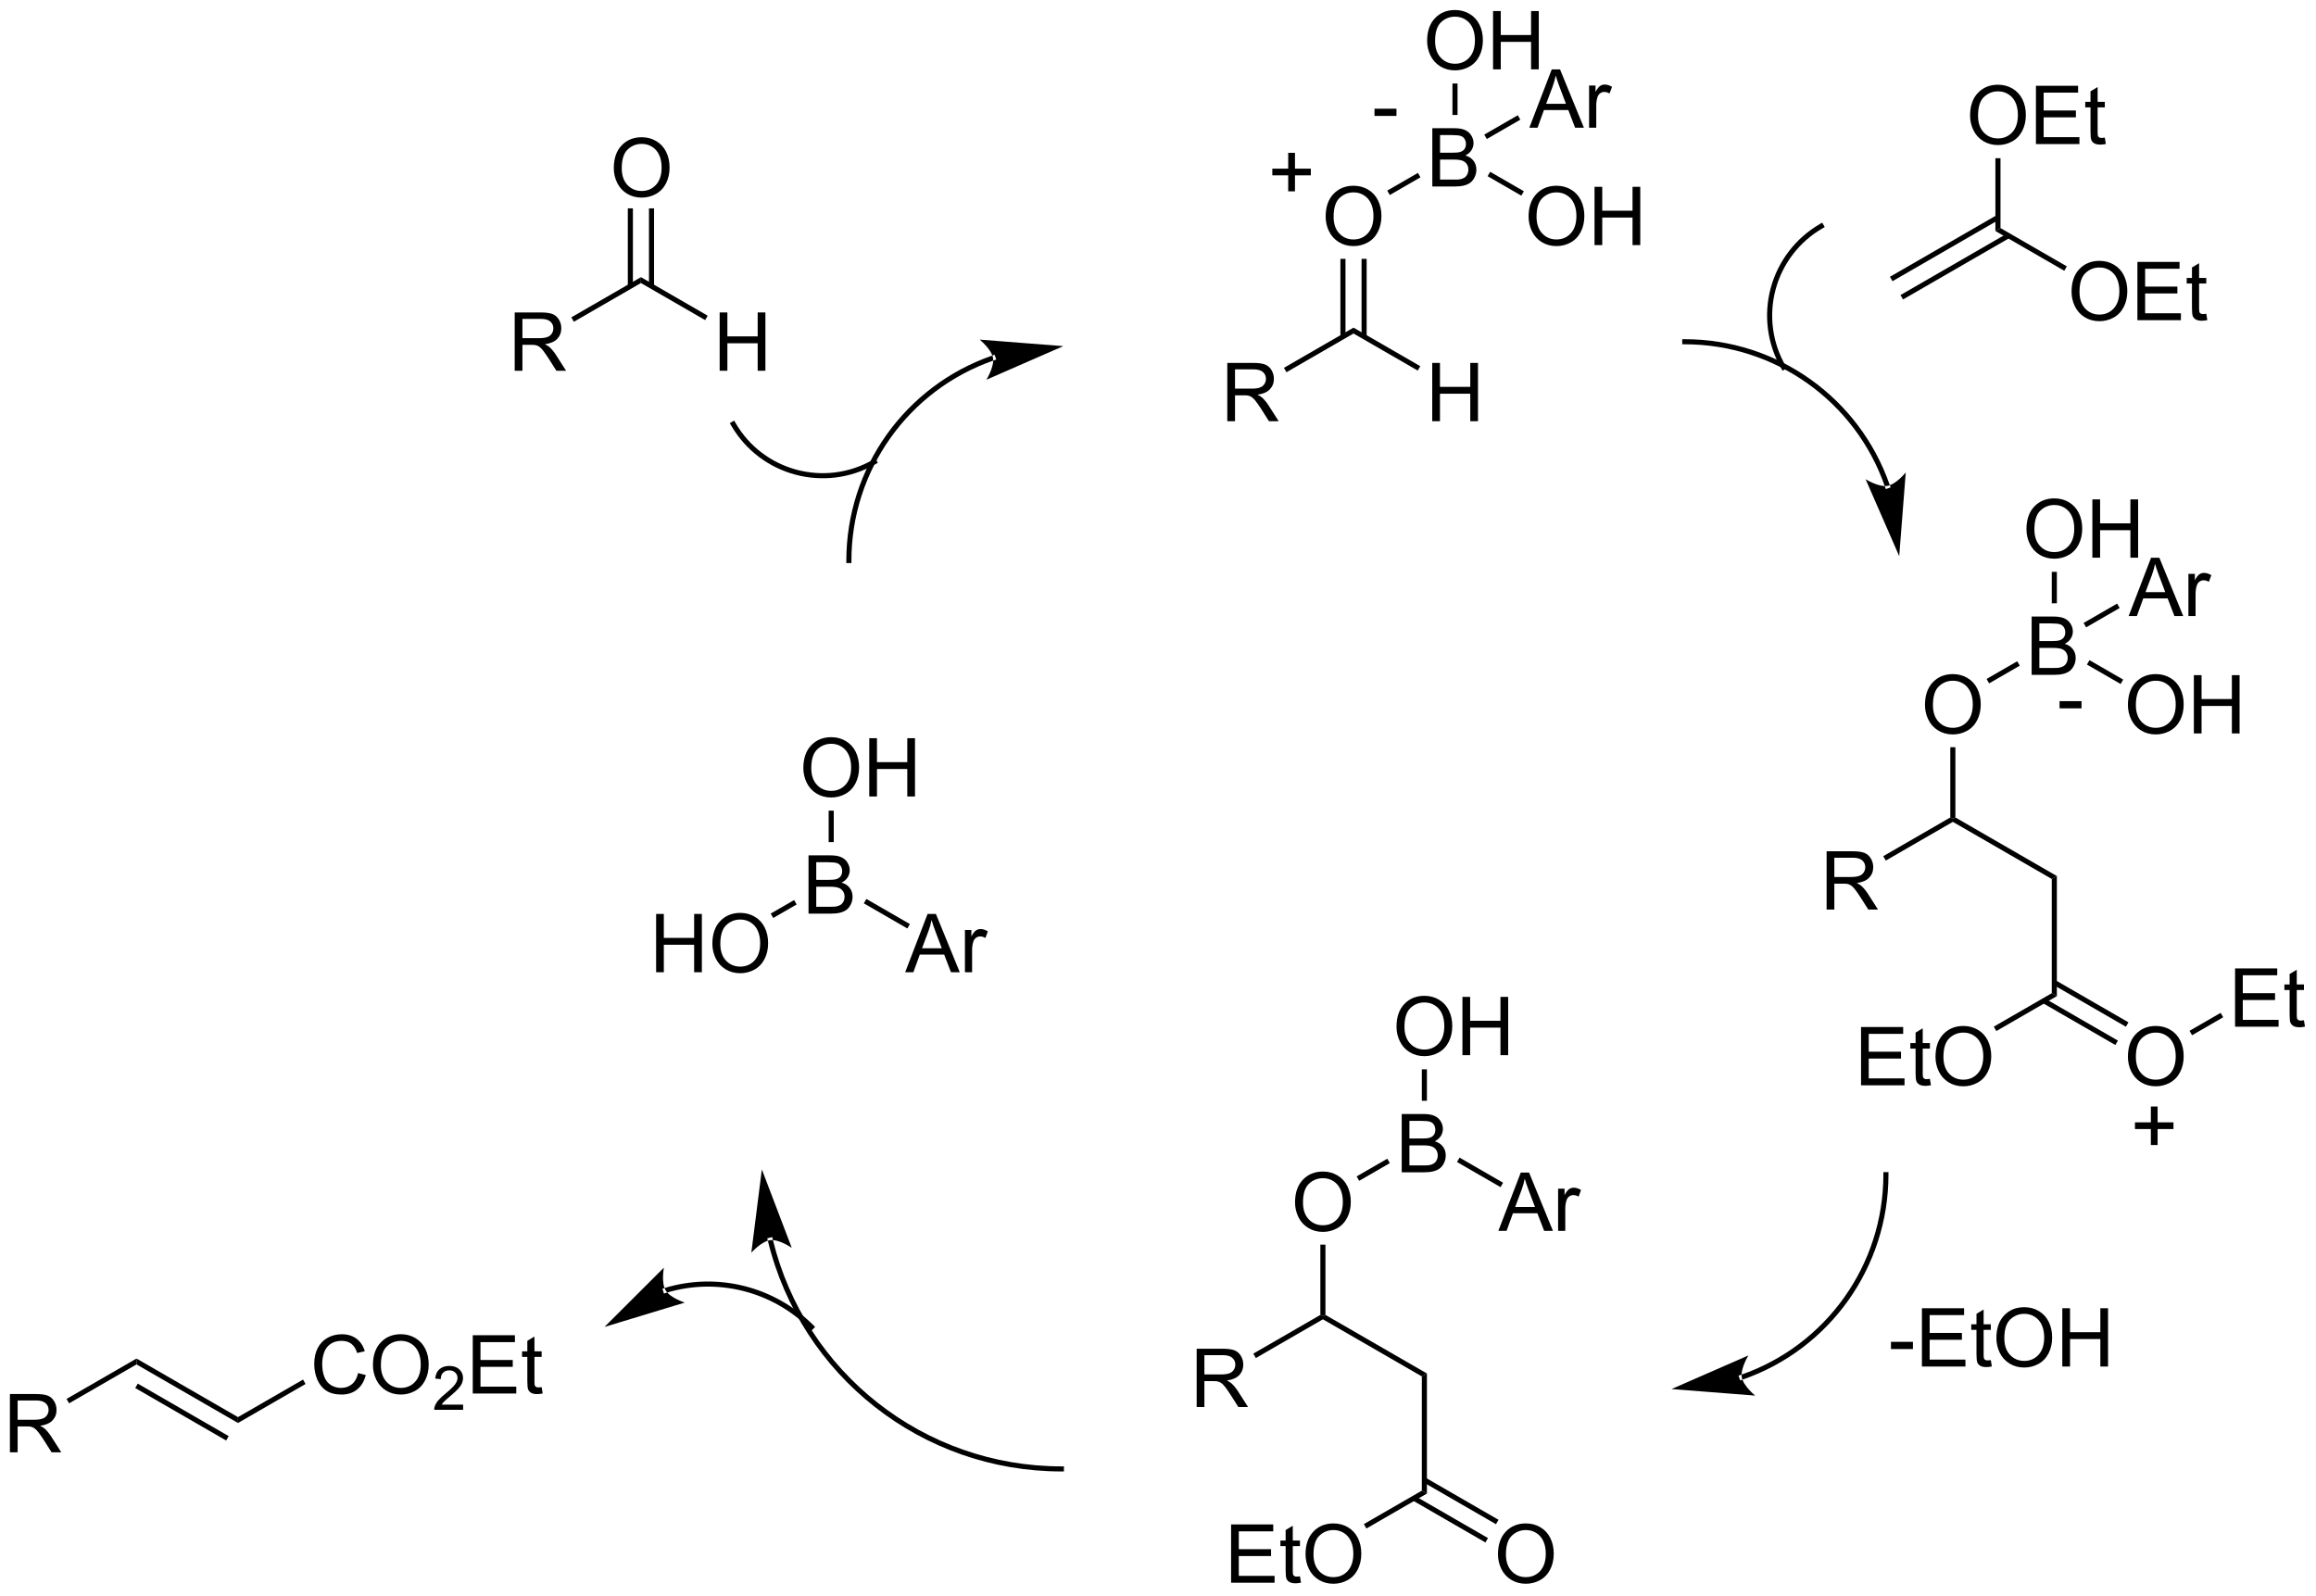 <?xml version="1.0" encoding="UTF-8"?>
<!DOCTYPE svg PUBLIC '-//W3C//DTD SVG 1.0//EN'
          'http://www.w3.org/TR/2001/REC-SVG-20010904/DTD/svg10.dtd'>
<svg stroke-dasharray="none" shape-rendering="auto" xmlns="http://www.w3.org/2000/svg" font-family="'Dialog'" text-rendering="auto" width="624" fill-opacity="1" color-interpolation="auto" color-rendering="auto" preserveAspectRatio="xMidYMid meet" font-size="12px" viewBox="0 0 624 430" fill="black" xmlns:xlink="http://www.w3.org/1999/xlink" stroke="black" image-rendering="auto" stroke-miterlimit="10" stroke-linecap="square" stroke-linejoin="miter" font-style="normal" stroke-width="1" height="430" stroke-dashoffset="0" font-weight="normal" stroke-opacity="1"
><!--Generated by the Batik Graphics2D SVG Generator--><defs id="genericDefs"
  /><g
  ><defs id="defs1"
    ><clipPath clipPathUnits="userSpaceOnUse" id="clipPath1"
      ><path d="M1.294 1.611 L235.172 1.611 L235.172 162.63 L1.294 162.63 L1.294 1.611 Z"
      /></clipPath
      ><clipPath clipPathUnits="userSpaceOnUse" id="clipPath2"
      ><path d="M111.025 511.209 L111.025 667.751 L338.4 667.751 L338.4 511.209 Z"
      /></clipPath
    ></defs
    ><g transform="scale(2.667,2.667) translate(-1.294,-1.611) matrix(1.029,0,0,1.029,-112.906,-524.219)"
    ><path d="M171.242 527.525 Q171.242 526.098 172.007 525.293 Q172.773 524.486 173.984 524.486 Q174.775 524.486 175.411 524.866 Q176.049 525.244 176.382 525.921 Q176.718 526.598 176.718 527.457 Q176.718 528.33 176.367 529.017 Q176.015 529.705 175.369 530.059 Q174.726 530.413 173.978 530.413 Q173.171 530.413 172.533 530.023 Q171.898 529.629 171.57 528.955 Q171.242 528.278 171.242 527.525 ZM172.023 527.536 Q172.023 528.572 172.577 529.168 Q173.135 529.762 173.976 529.762 Q174.83 529.762 175.382 529.161 Q175.937 528.559 175.937 527.455 Q175.937 526.754 175.7 526.234 Q175.463 525.713 175.007 525.426 Q174.554 525.137 173.986 525.137 Q173.182 525.137 172.601 525.692 Q172.023 526.244 172.023 527.536 Z" stroke="none" clip-path="url(#clipPath2)"
    /></g
    ><g transform="matrix(2.743,0,0,2.743,-304.534,-1402.214)"
    ><path d="M172.689 531.666 L172.689 539.313 L173.189 539.313 L173.189 531.666 ZM174.768 531.666 L174.768 539.313 L175.268 539.313 L175.268 531.666 Z" stroke="none" clip-path="url(#clipPath2)"
    /></g
    ><g transform="matrix(2.743,0,0,2.743,-304.534,-1402.214)"
    ><path d="M181.711 547.617 L181.711 541.891 L182.469 541.891 L182.469 544.242 L185.445 544.242 L185.445 541.891 L186.203 541.891 L186.203 547.617 L185.445 547.617 L185.445 544.917 L182.469 544.917 L182.469 547.617 L181.711 547.617 Z" stroke="none" clip-path="url(#clipPath2)"
    /></g
    ><g transform="matrix(2.743,0,0,2.743,-304.534,-1402.214)"
    ><path d="M173.978 539.002 L173.978 538.424 L180.536 542.21 L180.286 542.643 Z" stroke="none" clip-path="url(#clipPath2)"
    /></g
    ><g transform="matrix(2.743,0,0,2.743,-304.534,-1402.214)"
    ><path d="M161.579 547.617 L161.579 541.891 L164.118 541.891 Q164.884 541.891 165.282 542.044 Q165.681 542.198 165.918 542.589 Q166.157 542.979 166.157 543.453 Q166.157 544.063 165.762 544.482 Q165.368 544.899 164.543 545.011 Q164.845 545.156 165.001 545.297 Q165.332 545.602 165.629 546.058 L166.626 547.617 L165.673 547.617 L164.915 546.425 Q164.582 545.909 164.366 545.636 Q164.152 545.362 163.983 545.253 Q163.814 545.143 163.637 545.102 Q163.509 545.073 163.215 545.073 L162.337 545.073 L162.337 547.617 L161.579 547.617 ZM162.337 544.417 L163.965 544.417 Q164.486 544.417 164.777 544.31 Q165.071 544.203 165.222 543.966 Q165.376 543.729 165.376 543.453 Q165.376 543.047 165.079 542.787 Q164.785 542.524 164.15 542.524 L162.337 542.524 L162.337 544.417 Z" stroke="none" clip-path="url(#clipPath2)"
    /></g
    ><g transform="matrix(2.743,0,0,2.743,-304.534,-1402.214)"
    ><path d="M173.978 538.424 L173.978 539.002 L167.391 542.805 L167.141 542.372 Z" stroke="none" clip-path="url(#clipPath2)"
    /></g
    ><g transform="matrix(2.743,0,0,2.743,-304.534,-1402.214)"
    ><path d="M241.235 532.484 Q241.235 531.057 242 530.252 Q242.766 529.445 243.977 529.445 Q244.769 529.445 245.404 529.825 Q246.042 530.202 246.375 530.88 Q246.712 531.557 246.712 532.416 Q246.712 533.288 246.36 533.976 Q246.008 534.663 245.363 535.018 Q244.719 535.372 243.972 535.372 Q243.165 535.372 242.527 534.981 Q241.891 534.588 241.563 533.913 Q241.235 533.236 241.235 532.484 ZM242.016 532.494 Q242.016 533.531 242.571 534.127 Q243.128 534.721 243.969 534.721 Q244.823 534.721 245.375 534.119 Q245.93 533.518 245.93 532.413 Q245.93 531.713 245.693 531.192 Q245.456 530.671 245 530.385 Q244.547 530.096 243.98 530.096 Q243.175 530.096 242.594 530.65 Q242.016 531.202 242.016 532.494 Z" stroke="none" clip-path="url(#clipPath2)"
    /></g
    ><g transform="matrix(2.743,0,0,2.743,-304.534,-1402.214)"
    ><path d="M242.683 536.625 L242.683 544.272 L243.183 544.272 L243.183 536.625 ZM244.761 536.625 L244.761 544.272 L245.261 544.272 L245.261 536.625 Z" stroke="none" clip-path="url(#clipPath2)"
    /></g
    ><g transform="matrix(2.743,0,0,2.743,-304.534,-1402.214)"
    ><path d="M251.704 552.576 L251.704 546.849 L252.462 546.849 L252.462 549.201 L255.439 549.201 L255.439 546.849 L256.197 546.849 L256.197 552.576 L255.439 552.576 L255.439 549.875 L252.462 549.875 L252.462 552.576 L251.704 552.576 Z" stroke="none" clip-path="url(#clipPath2)"
    /></g
    ><g transform="matrix(2.743,0,0,2.743,-304.534,-1402.214)"
    ><path d="M243.972 543.96 L243.972 543.383 L250.529 547.169 L250.279 547.602 Z" stroke="none" clip-path="url(#clipPath2)"
    /></g
    ><g transform="matrix(2.743,0,0,2.743,-304.534,-1402.214)"
    ><path d="M231.573 552.576 L231.573 546.849 L234.112 546.849 Q234.877 546.849 235.276 547.003 Q235.674 547.157 235.911 547.547 Q236.151 547.938 236.151 548.412 Q236.151 549.021 235.755 549.441 Q235.362 549.857 234.536 549.969 Q234.838 550.115 234.995 550.256 Q235.325 550.56 235.622 551.016 L236.62 552.576 L235.667 552.576 L234.909 551.383 Q234.575 550.868 234.359 550.594 Q234.146 550.321 233.976 550.211 Q233.807 550.102 233.63 550.06 Q233.502 550.032 233.208 550.032 L232.331 550.032 L232.331 552.576 L231.573 552.576 ZM232.331 549.375 L233.958 549.375 Q234.479 549.375 234.771 549.269 Q235.065 549.162 235.216 548.925 Q235.37 548.688 235.37 548.412 Q235.37 548.006 235.073 547.745 Q234.779 547.482 234.143 547.482 L232.331 547.482 L232.331 549.375 Z" stroke="none" clip-path="url(#clipPath2)"
    /></g
    ><g transform="matrix(2.743,0,0,2.743,-304.534,-1402.214)"
    ><path d="M243.972 543.383 L243.972 543.96 L237.385 547.764 L237.135 547.331 Z" stroke="none" clip-path="url(#clipPath2)"
    /></g
    ><g transform="matrix(2.743,0,0,2.743,-304.534,-1402.214)"
    ><path d="M251.712 529.518 L251.712 523.792 L253.861 523.792 Q254.517 523.792 254.913 523.966 Q255.311 524.138 255.535 524.5 Q255.759 524.862 255.759 525.255 Q255.759 525.623 255.559 525.948 Q255.361 526.271 254.959 526.471 Q255.478 526.623 255.756 526.99 Q256.038 527.357 256.038 527.857 Q256.038 528.261 255.866 528.607 Q255.696 528.951 255.446 529.138 Q255.196 529.326 254.819 529.422 Q254.444 529.518 253.897 529.518 L251.712 529.518 ZM252.47 526.198 L253.709 526.198 Q254.212 526.198 254.431 526.13 Q254.72 526.044 254.866 525.846 Q255.014 525.646 255.014 525.346 Q255.014 525.06 254.876 524.844 Q254.741 524.628 254.486 524.547 Q254.233 524.466 253.616 524.466 L252.47 524.466 L252.47 526.198 ZM252.47 528.841 L253.897 528.841 Q254.264 528.841 254.413 528.815 Q254.673 528.768 254.848 528.659 Q255.025 528.55 255.137 528.341 Q255.251 528.13 255.251 527.857 Q255.251 527.537 255.087 527.302 Q254.923 527.065 254.631 526.969 Q254.342 526.873 253.796 526.873 L252.47 526.873 L252.47 528.841 Z" stroke="none" clip-path="url(#clipPath2)"
    /></g
    ><g transform="matrix(2.743,0,0,2.743,-304.534,-1402.214)"
    ><path d="M247.535 530.355 L247.285 529.922 L250.295 528.183 L250.545 528.616 Z" stroke="none" clip-path="url(#clipPath2)"
    /></g
    ><g transform="matrix(2.743,0,0,2.743,-304.534,-1402.214)"
    ><path d="M251.202 515.221 Q251.202 513.794 251.967 512.989 Q252.733 512.182 253.944 512.182 Q254.736 512.182 255.371 512.562 Q256.009 512.939 256.342 513.617 Q256.678 514.294 256.678 515.153 Q256.678 516.025 256.327 516.713 Q255.975 517.4 255.329 517.755 Q254.686 518.109 253.939 518.109 Q253.131 518.109 252.493 517.718 Q251.858 517.325 251.53 516.65 Q251.202 515.973 251.202 515.221 ZM251.983 515.231 Q251.983 516.268 252.538 516.864 Q253.095 517.458 253.936 517.458 Q254.79 517.458 255.342 516.856 Q255.897 516.255 255.897 515.15 Q255.897 514.45 255.66 513.929 Q255.423 513.408 254.967 513.122 Q254.514 512.833 253.946 512.833 Q253.142 512.833 252.561 513.388 Q251.983 513.939 251.983 515.231 ZM257.677 518.01 L257.677 512.283 L258.435 512.283 L258.435 514.635 L261.411 514.635 L261.411 512.283 L262.169 512.283 L262.169 518.01 L261.411 518.01 L261.411 515.309 L258.435 515.309 L258.435 518.01 L257.677 518.01 Z" stroke="none" clip-path="url(#clipPath2)"
    /></g
    ><g transform="matrix(2.743,0,0,2.743,-304.534,-1402.214)"
    ><path d="M254.189 522.491 L253.689 522.491 L253.689 519.401 L254.189 519.401 Z" stroke="none" clip-path="url(#clipPath2)"
    /></g
    ><g transform="matrix(2.743,0,0,2.743,-304.534,-1402.214)"
    ><path d="M261.168 532.484 Q261.168 531.057 261.934 530.252 Q262.7 529.445 263.911 529.445 Q264.702 529.445 265.338 529.825 Q265.976 530.202 266.309 530.88 Q266.645 531.557 266.645 532.416 Q266.645 533.288 266.293 533.976 Q265.942 534.663 265.296 535.018 Q264.653 535.372 263.906 535.372 Q263.098 535.372 262.46 534.981 Q261.825 534.588 261.497 533.913 Q261.168 533.236 261.168 532.484 ZM261.95 532.494 Q261.95 533.531 262.505 534.127 Q263.062 534.721 263.903 534.721 Q264.757 534.721 265.309 534.119 Q265.864 533.518 265.864 532.413 Q265.864 531.713 265.627 531.192 Q265.39 530.671 264.934 530.385 Q264.481 530.096 263.913 530.096 Q263.109 530.096 262.528 530.65 Q261.95 531.202 261.95 532.494 ZM267.644 535.273 L267.644 529.546 L268.402 529.546 L268.402 531.898 L271.378 531.898 L271.378 529.546 L272.136 529.546 L272.136 535.273 L271.378 535.273 L271.378 532.572 L268.402 532.572 L268.402 535.273 L267.644 535.273 Z" stroke="none" clip-path="url(#clipPath2)"
    /></g
    ><g transform="matrix(2.743,0,0,2.743,-304.534,-1402.214)"
    ><path d="M257.144 528.508 L257.394 528.075 L260.703 529.985 L260.453 530.418 Z" stroke="none" clip-path="url(#clipPath2)"
    /></g
    ><g transform="matrix(2.743,0,0,2.743,-304.534,-1402.214)"
    ><path d="M261.24 523.744 L263.44 518.018 L264.258 518.018 L266.602 523.744 L265.737 523.744 L265.07 522.01 L262.675 522.01 L262.047 523.744 L261.24 523.744 ZM262.893 521.393 L264.836 521.393 L264.237 519.807 Q263.964 519.083 263.831 518.619 Q263.721 519.169 263.524 519.713 L262.893 521.393 ZM267.11 523.744 L267.11 519.596 L267.742 519.596 L267.742 520.223 Q267.985 519.783 268.188 519.643 Q268.393 519.502 268.641 519.502 Q268.995 519.502 269.362 519.729 L269.12 520.38 Q268.862 520.229 268.604 520.229 Q268.375 520.229 268.19 520.366 Q268.008 520.505 267.93 520.752 Q267.813 521.127 267.813 521.572 L267.813 523.744 L267.11 523.744 Z" stroke="none" clip-path="url(#clipPath2)"
    /></g
    ><g transform="matrix(2.743,0,0,2.743,-304.534,-1402.214)"
    ><path d="M257.064 524.853 L256.814 524.42 L260.107 522.519 L260.357 522.952 Z" stroke="none" clip-path="url(#clipPath2)"
    /></g
    ><g transform="matrix(2.743,0,0,2.743,-304.534,-1402.214)"
    ><path d="M300.103 580.457 Q300.103 579.03 300.869 578.225 Q301.635 577.418 302.845 577.418 Q303.637 577.418 304.272 577.798 Q304.911 578.176 305.244 578.853 Q305.58 579.53 305.58 580.389 Q305.58 581.262 305.228 581.949 Q304.877 582.637 304.231 582.991 Q303.588 583.345 302.84 583.345 Q302.033 583.345 301.395 582.955 Q300.76 582.561 300.431 581.887 Q300.103 581.21 300.103 580.457 ZM300.885 580.468 Q300.885 581.504 301.439 582.1 Q301.997 582.694 302.838 582.694 Q303.692 582.694 304.244 582.093 Q304.799 581.491 304.799 580.387 Q304.799 579.686 304.562 579.165 Q304.325 578.645 303.869 578.358 Q303.416 578.069 302.848 578.069 Q302.043 578.069 301.463 578.624 Q300.885 579.176 300.885 580.468 Z" stroke="none" clip-path="url(#clipPath2)"
    /></g
    ><g transform="matrix(2.743,0,0,2.743,-304.534,-1402.214)"
    ><path d="M302.59 584.598 L303.09 584.598 L303.09 591.5 L302.84 591.645 L302.59 591.5 Z" stroke="none" clip-path="url(#clipPath2)"
    /></g
    ><g transform="matrix(2.743,0,0,2.743,-304.534,-1402.214)"
    ><path d="M302.84 591.933 L302.84 591.645 L303.09 591.5 L313.057 597.255 L312.557 597.544 Z" stroke="none" clip-path="url(#clipPath2)"
    /></g
    ><g transform="matrix(2.743,0,0,2.743,-304.534,-1402.214)"
    ><path d="M290.441 600.549 L290.441 594.823 L292.98 594.823 Q293.746 594.823 294.144 594.976 Q294.543 595.13 294.78 595.521 Q295.019 595.911 295.019 596.385 Q295.019 596.995 294.623 597.414 Q294.23 597.831 293.405 597.943 Q293.707 598.088 293.863 598.229 Q294.194 598.534 294.491 598.989 L295.488 600.549 L294.535 600.549 L293.777 599.357 Q293.444 598.841 293.228 598.568 Q293.014 598.294 292.845 598.185 Q292.675 598.075 292.498 598.034 Q292.371 598.005 292.077 598.005 L291.199 598.005 L291.199 600.549 L290.441 600.549 ZM291.199 597.349 L292.827 597.349 Q293.347 597.349 293.639 597.242 Q293.933 597.135 294.084 596.898 Q294.238 596.661 294.238 596.385 Q294.238 595.979 293.941 595.719 Q293.647 595.456 293.011 595.456 L291.199 595.456 L291.199 597.349 Z" stroke="none" clip-path="url(#clipPath2)"
    /></g
    ><g transform="matrix(2.743,0,0,2.743,-304.534,-1402.214)"
    ><path d="M302.59 591.5 L302.84 591.645 L302.84 591.933 L296.253 595.737 L296.003 595.304 Z" stroke="none" clip-path="url(#clipPath2)"
    /></g
    ><g transform="matrix(2.743,0,0,2.743,-304.534,-1402.214)"
    ><path d="M310.58 577.492 L310.58 571.765 L312.729 571.765 Q313.385 571.765 313.781 571.94 Q314.179 572.112 314.403 572.474 Q314.627 572.836 314.627 573.229 Q314.627 573.596 314.427 573.922 Q314.229 574.244 313.828 574.445 Q314.346 574.596 314.625 574.963 Q314.906 575.33 314.906 575.83 Q314.906 576.234 314.734 576.58 Q314.565 576.924 314.315 577.112 Q314.065 577.299 313.687 577.395 Q313.312 577.492 312.765 577.492 L310.58 577.492 ZM311.338 574.172 L312.578 574.172 Q313.08 574.172 313.299 574.104 Q313.588 574.018 313.734 573.82 Q313.882 573.619 313.882 573.32 Q313.882 573.034 313.745 572.817 Q313.609 572.601 313.354 572.52 Q313.101 572.44 312.484 572.44 L311.338 572.44 L311.338 574.172 ZM311.338 576.815 L312.765 576.815 Q313.132 576.815 313.281 576.789 Q313.541 576.742 313.716 576.632 Q313.893 576.523 314.005 576.315 Q314.12 576.104 314.12 575.83 Q314.12 575.51 313.955 575.276 Q313.791 575.039 313.5 574.942 Q313.211 574.846 312.664 574.846 L311.338 574.846 L311.338 576.815 Z" stroke="none" clip-path="url(#clipPath2)"
    /></g
    ><g transform="matrix(2.743,0,0,2.743,-304.534,-1402.214)"
    ><path d="M306.403 578.328 L306.153 577.895 L309.163 576.157 L309.413 576.59 Z" stroke="none" clip-path="url(#clipPath2)"
    /></g
    ><g transform="matrix(2.743,0,0,2.743,-304.534,-1402.214)"
    ><path d="M310.07 563.194 Q310.07 561.767 310.836 560.962 Q311.601 560.155 312.812 560.155 Q313.604 560.155 314.239 560.535 Q314.877 560.913 315.211 561.59 Q315.547 562.267 315.547 563.126 Q315.547 563.999 315.195 564.686 Q314.844 565.374 314.198 565.728 Q313.554 566.082 312.807 566.082 Q312 566.082 311.362 565.692 Q310.726 565.298 310.398 564.624 Q310.07 563.947 310.07 563.194 ZM310.851 563.205 Q310.851 564.241 311.406 564.837 Q311.963 565.431 312.804 565.431 Q313.659 565.431 314.211 564.83 Q314.765 564.228 314.765 563.124 Q314.765 562.423 314.528 561.903 Q314.291 561.382 313.836 561.095 Q313.382 560.806 312.815 560.806 Q312.01 560.806 311.429 561.361 Q310.851 561.913 310.851 563.205 ZM316.545 565.983 L316.545 560.257 L317.303 560.257 L317.303 562.608 L320.28 562.608 L320.28 560.257 L321.038 560.257 L321.038 565.983 L320.28 565.983 L320.28 563.283 L317.303 563.283 L317.303 565.983 L316.545 565.983 Z" stroke="none" clip-path="url(#clipPath2)"
    /></g
    ><g transform="matrix(2.743,0,0,2.743,-304.534,-1402.214)"
    ><path d="M313.057 570.464 L312.557 570.464 L312.557 567.375 L313.057 567.375 Z" stroke="none" clip-path="url(#clipPath2)"
    /></g
    ><g transform="matrix(2.743,0,0,2.743,-304.534,-1402.214)"
    ><path d="M320.037 580.457 Q320.037 579.03 320.803 578.225 Q321.568 577.418 322.779 577.418 Q323.571 577.418 324.206 577.798 Q324.844 578.176 325.178 578.853 Q325.513 579.53 325.513 580.389 Q325.513 581.262 325.162 581.949 Q324.81 582.637 324.164 582.991 Q323.521 583.345 322.774 583.345 Q321.966 583.345 321.329 582.955 Q320.693 582.561 320.365 581.887 Q320.037 581.21 320.037 580.457 ZM320.818 580.468 Q320.818 581.504 321.373 582.1 Q321.93 582.694 322.771 582.694 Q323.625 582.694 324.178 582.093 Q324.732 581.491 324.732 580.387 Q324.732 579.686 324.495 579.165 Q324.258 578.645 323.803 578.358 Q323.349 578.069 322.782 578.069 Q321.977 578.069 321.396 578.624 Q320.818 579.176 320.818 580.468 ZM326.512 583.246 L326.512 577.52 L327.27 577.52 L327.27 579.871 L330.247 579.871 L330.247 577.52 L331.004 577.52 L331.004 583.246 L330.247 583.246 L330.247 580.546 L327.27 580.546 L327.27 583.246 L326.512 583.246 Z" stroke="none" clip-path="url(#clipPath2)"
    /></g
    ><g transform="matrix(2.743,0,0,2.743,-304.534,-1402.214)"
    ><path d="M316.012 576.481 L316.262 576.048 L319.572 577.959 L319.322 578.392 Z" stroke="none" clip-path="url(#clipPath2)"
    /></g
    ><g transform="matrix(2.743,0,0,2.743,-304.534,-1402.214)"
    ><path d="M320.108 571.717 L322.308 565.991 L323.126 565.991 L325.47 571.717 L324.605 571.717 L323.939 569.983 L321.543 569.983 L320.915 571.717 L320.108 571.717 ZM321.762 569.366 L323.704 569.366 L323.105 567.78 Q322.832 567.056 322.699 566.592 Q322.59 567.142 322.392 567.686 L321.762 569.366 ZM325.978 571.717 L325.978 567.569 L326.611 567.569 L326.611 568.197 Q326.853 567.757 327.056 567.616 Q327.262 567.475 327.509 567.475 Q327.863 567.475 328.23 567.702 L327.988 568.353 Q327.73 568.202 327.473 568.202 Q327.243 568.202 327.058 568.34 Q326.876 568.478 326.798 568.725 Q326.681 569.1 326.681 569.546 L326.681 571.717 L325.978 571.717 Z" stroke="none" clip-path="url(#clipPath2)"
    /></g
    ><g transform="matrix(2.743,0,0,2.743,-304.534,-1402.214)"
    ><path d="M315.932 572.826 L315.682 572.393 L318.976 570.492 L319.226 570.925 Z" stroke="none" clip-path="url(#clipPath2)"
    /></g
    ><g transform="matrix(2.743,0,0,2.743,-304.534,-1402.214)"
    ><path d="M312.557 597.544 L313.057 597.255 L313.057 609.052 L312.557 608.764 Z" stroke="none" clip-path="url(#clipPath2)"
    /></g
    ><g transform="matrix(2.743,0,0,2.743,-304.534,-1402.214)"
    ><path d="M293.821 617.812 L293.821 612.086 L297.961 612.086 L297.961 612.76 L294.579 612.76 L294.579 614.515 L297.748 614.515 L297.748 615.187 L294.579 615.187 L294.579 617.135 L298.094 617.135 L298.094 617.812 L293.821 617.812 ZM300.586 617.182 L300.688 617.804 Q300.391 617.867 300.157 617.867 Q299.774 617.867 299.563 617.747 Q299.352 617.625 299.266 617.427 Q299.18 617.229 299.18 616.596 L299.18 614.211 L298.664 614.211 L298.664 613.664 L299.18 613.664 L299.18 612.635 L299.881 612.213 L299.881 613.664 L300.586 613.664 L300.586 614.211 L299.881 614.211 L299.881 616.635 Q299.881 616.937 299.917 617.023 Q299.954 617.109 300.037 617.161 Q300.123 617.211 300.279 617.211 Q300.396 617.211 300.586 617.182 ZM301.135 615.023 Q301.135 613.596 301.9 612.792 Q302.666 611.984 303.877 611.984 Q304.668 611.984 305.304 612.364 Q305.942 612.742 306.275 613.419 Q306.611 614.096 306.611 614.956 Q306.611 615.828 306.26 616.515 Q305.908 617.203 305.262 617.557 Q304.619 617.911 303.872 617.911 Q303.064 617.911 302.426 617.521 Q301.791 617.127 301.463 616.453 Q301.135 615.776 301.135 615.023 ZM301.916 615.034 Q301.916 616.07 302.471 616.667 Q303.028 617.26 303.869 617.26 Q304.723 617.26 305.275 616.659 Q305.83 616.057 305.83 614.953 Q305.83 614.252 305.593 613.732 Q305.356 613.211 304.9 612.924 Q304.447 612.635 303.879 612.635 Q303.075 612.635 302.494 613.19 Q301.916 613.742 301.916 615.034 Z" stroke="none" clip-path="url(#clipPath2)"
    /></g
    ><g transform="matrix(2.743,0,0,2.743,-304.534,-1402.214)"
    ><path d="M312.557 608.764 L313.057 609.052 L307.114 612.483 L306.864 612.05 Z" stroke="none" clip-path="url(#clipPath2)"
    /></g
    ><g transform="matrix(2.743,0,0,2.743,-304.534,-1402.214)"
    ><path d="M320.037 615.023 Q320.037 613.596 320.803 612.792 Q321.568 611.984 322.779 611.984 Q323.571 611.984 324.206 612.364 Q324.844 612.742 325.178 613.419 Q325.513 614.096 325.513 614.956 Q325.513 615.828 325.162 616.515 Q324.81 617.203 324.164 617.557 Q323.521 617.911 322.774 617.911 Q321.966 617.911 321.329 617.521 Q320.693 617.127 320.365 616.453 Q320.037 615.776 320.037 615.023 ZM320.818 615.034 Q320.818 616.07 321.373 616.667 Q321.93 617.26 322.771 617.26 Q323.625 617.26 324.178 616.659 Q324.732 616.057 324.732 614.953 Q324.732 614.252 324.495 613.732 Q324.258 613.211 323.803 612.924 Q323.349 612.635 322.782 612.635 Q321.977 612.635 321.396 613.19 Q320.818 613.742 320.818 615.034 Z" stroke="none" clip-path="url(#clipPath2)"
    /></g
    ><g transform="matrix(2.743,0,0,2.743,-304.534,-1402.214)"
    ><path d="M311.646 609.722 L318.804 613.855 L319.054 613.422 L311.896 609.289 ZM312.682 607.928 L319.84 612.061 L320.09 611.628 L312.932 607.495 Z" stroke="none" clip-path="url(#clipPath2)"
    /></g
    ><g transform="matrix(2.743,0,0,2.743,-304.534,-1402.214)"
    ><path d="M330.561 612.058 L330.561 606.331 L334.702 606.331 L334.702 607.006 L331.319 607.006 L331.319 608.761 L334.488 608.761 L334.488 609.433 L331.319 609.433 L331.319 611.381 L334.834 611.381 L334.834 612.058 L330.561 612.058 ZM337.327 611.428 L337.428 612.05 Q337.131 612.113 336.897 612.113 Q336.514 612.113 336.303 611.993 Q336.092 611.87 336.006 611.673 Q335.92 611.475 335.92 610.842 L335.92 608.456 L335.405 608.456 L335.405 607.909 L335.92 607.909 L335.92 606.881 L336.621 606.459 L336.621 607.909 L337.327 607.909 L337.327 608.456 L336.621 608.456 L336.621 610.881 Q336.621 611.183 336.657 611.269 Q336.694 611.355 336.777 611.407 Q336.863 611.456 337.019 611.456 Q337.136 611.456 337.327 611.428 Z" stroke="none" clip-path="url(#clipPath2)"
    /></g
    ><g transform="matrix(2.743,0,0,2.743,-304.534,-1402.214)"
    ><path d="M326.337 612.894 L326.087 612.461 L329.144 610.696 L329.394 611.129 Z" stroke="none" clip-path="url(#clipPath2)"
    /></g
    ><g transform="matrix(2.743,0,0,2.743,-304.534,-1402.214)"
    ><path d="M237.556 529.993 L237.556 528.422 L235.996 528.422 L235.996 527.766 L237.556 527.766 L237.556 526.209 L238.22 526.209 L238.22 527.766 L239.778 527.766 L239.778 528.422 L238.22 528.422 L238.22 529.993 L237.556 529.993 Z" stroke="none" clip-path="url(#clipPath2)"
    /></g
    ><g transform="matrix(2.743,0,0,2.743,-304.534,-1402.214)"
    ><path d="M246.032 522.585 L246.032 521.876 L248.19 521.876 L248.19 522.585 L246.032 522.585 Z" stroke="none" clip-path="url(#clipPath2)"
    /></g
    ><g transform="matrix(2.743,0,0,2.743,-304.534,-1402.214)"
    ><path d="M322.289 623.68 L322.289 622.11 L320.729 622.11 L320.729 621.453 L322.289 621.453 L322.289 619.896 L322.953 619.896 L322.953 621.453 L324.51 621.453 L324.51 622.11 L322.953 622.11 L322.953 623.68 L322.289 623.68 Z" stroke="none" clip-path="url(#clipPath2)"
    /></g
    ><g transform="matrix(2.743,0,0,2.743,-304.534,-1402.214)"
    ><path d="M313.321 580.783 L313.321 580.075 L315.48 580.075 L315.48 580.783 L313.321 580.783 Z" stroke="none" clip-path="url(#clipPath2)"
    /></g
    ><g transform="matrix(2.743,0,0,2.743,-304.534,-1402.214)"
    ><path d="M238.227 629.325 Q238.227 627.898 238.993 627.093 Q239.759 626.286 240.97 626.286 Q241.761 626.286 242.397 626.666 Q243.035 627.044 243.368 627.721 Q243.704 628.398 243.704 629.257 Q243.704 630.13 243.352 630.817 Q243.001 631.505 242.355 631.859 Q241.712 632.213 240.964 632.213 Q240.157 632.213 239.519 631.822 Q238.884 631.429 238.555 630.755 Q238.227 630.078 238.227 629.325 ZM239.009 629.335 Q239.009 630.372 239.563 630.968 Q240.121 631.562 240.962 631.562 Q241.816 631.562 242.368 630.96 Q242.923 630.359 242.923 629.255 Q242.923 628.554 242.686 628.033 Q242.449 627.513 241.993 627.226 Q241.54 626.937 240.972 626.937 Q240.167 626.937 239.587 627.492 Q239.009 628.044 239.009 629.335 Z" stroke="none" clip-path="url(#clipPath2)"
    /></g
    ><g transform="matrix(2.743,0,0,2.743,-304.534,-1402.214)"
    ><path d="M240.714 633.466 L241.214 633.466 L241.214 640.368 L240.964 640.513 L240.714 640.368 Z" stroke="none" clip-path="url(#clipPath2)"
    /></g
    ><g transform="matrix(2.743,0,0,2.743,-304.534,-1402.214)"
    ><path d="M240.964 640.801 L240.964 640.513 L241.214 640.368 L251.181 646.123 L250.681 646.411 Z" stroke="none" clip-path="url(#clipPath2)"
    /></g
    ><g transform="matrix(2.743,0,0,2.743,-304.534,-1402.214)"
    ><path d="M228.565 649.417 L228.565 643.691 L231.104 643.691 Q231.87 643.691 232.268 643.844 Q232.667 643.998 232.904 644.389 Q233.143 644.779 233.143 645.253 Q233.143 645.862 232.748 646.282 Q232.354 646.698 231.529 646.81 Q231.831 646.956 231.987 647.097 Q232.318 647.402 232.615 647.857 L233.612 649.417 L232.659 649.417 L231.901 648.224 Q231.568 647.709 231.352 647.435 Q231.138 647.162 230.969 647.053 Q230.8 646.943 230.623 646.902 Q230.495 646.873 230.201 646.873 L229.323 646.873 L229.323 649.417 L228.565 649.417 ZM229.323 646.217 L230.951 646.217 Q231.472 646.217 231.763 646.11 Q232.058 646.003 232.208 645.766 Q232.362 645.529 232.362 645.253 Q232.362 644.847 232.065 644.586 Q231.771 644.323 231.136 644.323 L229.323 644.323 L229.323 646.217 Z" stroke="none" clip-path="url(#clipPath2)"
    /></g
    ><g transform="matrix(2.743,0,0,2.743,-304.534,-1402.214)"
    ><path d="M240.714 640.368 L240.964 640.513 L240.964 640.801 L234.377 644.605 L234.127 644.172 Z" stroke="none" clip-path="url(#clipPath2)"
    /></g
    ><g transform="matrix(2.743,0,0,2.743,-304.534,-1402.214)"
    ><path d="M248.705 626.36 L248.705 620.633 L250.853 620.633 Q251.509 620.633 251.905 620.808 Q252.304 620.979 252.528 621.341 Q252.751 621.703 252.751 622.097 Q252.751 622.464 252.551 622.789 Q252.353 623.112 251.952 623.313 Q252.47 623.464 252.749 623.831 Q253.03 624.198 253.03 624.698 Q253.03 625.102 252.858 625.448 Q252.689 625.792 252.439 625.979 Q252.189 626.167 251.811 626.263 Q251.436 626.36 250.889 626.36 L248.705 626.36 ZM249.462 623.039 L250.702 623.039 Q251.205 623.039 251.423 622.972 Q251.712 622.886 251.858 622.688 Q252.007 622.487 252.007 622.188 Q252.007 621.901 251.869 621.685 Q251.733 621.469 251.478 621.388 Q251.226 621.308 250.608 621.308 L249.462 621.308 L249.462 623.039 ZM249.462 625.683 L250.889 625.683 Q251.257 625.683 251.405 625.657 Q251.666 625.61 251.84 625.5 Q252.017 625.391 252.129 625.183 Q252.244 624.972 252.244 624.698 Q252.244 624.378 252.08 624.144 Q251.916 623.907 251.624 623.81 Q251.335 623.714 250.788 623.714 L249.462 623.714 L249.462 625.683 Z" stroke="none" clip-path="url(#clipPath2)"
    /></g
    ><g transform="matrix(2.743,0,0,2.743,-304.534,-1402.214)"
    ><path d="M244.527 627.196 L244.277 626.763 L247.287 625.025 L247.537 625.458 Z" stroke="none" clip-path="url(#clipPath2)"
    /></g
    ><g transform="matrix(2.743,0,0,2.743,-304.534,-1402.214)"
    ><path d="M248.194 612.062 Q248.194 610.635 248.96 609.83 Q249.726 609.023 250.936 609.023 Q251.728 609.023 252.363 609.403 Q253.001 609.781 253.335 610.458 Q253.671 611.135 253.671 611.994 Q253.671 612.867 253.319 613.554 Q252.968 614.242 252.322 614.596 Q251.679 614.95 250.931 614.95 Q250.124 614.95 249.486 614.559 Q248.851 614.166 248.522 613.492 Q248.194 612.815 248.194 612.062 ZM248.976 612.072 Q248.976 613.109 249.53 613.705 Q250.087 614.299 250.929 614.299 Q251.783 614.299 252.335 613.697 Q252.889 613.096 252.889 611.992 Q252.889 611.291 252.653 610.77 Q252.416 610.25 251.96 609.963 Q251.507 609.674 250.939 609.674 Q250.134 609.674 249.554 610.229 Q248.976 610.781 248.976 612.072 ZM254.669 614.851 L254.669 609.125 L255.427 609.125 L255.427 611.476 L258.404 611.476 L258.404 609.125 L259.162 609.125 L259.162 614.851 L258.404 614.851 L258.404 612.15 L255.427 612.15 L255.427 614.851 L254.669 614.851 Z" stroke="none" clip-path="url(#clipPath2)"
    /></g
    ><g transform="matrix(2.743,0,0,2.743,-304.534,-1402.214)"
    ><path d="M251.181 619.332 L250.681 619.332 L250.681 616.243 L251.181 616.243 Z" stroke="none" clip-path="url(#clipPath2)"
    /></g
    ><g transform="matrix(2.743,0,0,2.743,-304.534,-1402.214)"
    ><path d="M258.197 632.114 L260.398 626.388 L261.216 626.388 L263.56 632.114 L262.695 632.114 L262.028 630.38 L259.632 630.38 L259.005 632.114 L258.197 632.114 ZM259.851 629.763 L261.794 629.763 L261.195 628.177 Q260.921 627.453 260.789 626.989 Q260.679 627.538 260.481 628.083 L259.851 629.763 ZM264.067 632.114 L264.067 627.966 L264.7 627.966 L264.7 628.593 Q264.942 628.153 265.145 628.013 Q265.351 627.872 265.599 627.872 Q265.953 627.872 266.32 628.098 L266.078 628.75 Q265.82 628.598 265.562 628.598 Q265.333 628.598 265.148 628.736 Q264.966 628.875 264.888 629.122 Q264.77 629.497 264.77 629.942 L264.77 632.114 L264.067 632.114 Z" stroke="none" clip-path="url(#clipPath2)"
    /></g
    ><g transform="matrix(2.743,0,0,2.743,-304.534,-1402.214)"
    ><path d="M254.137 625.349 L254.387 624.916 L258.661 627.384 L258.411 627.817 Z" stroke="none" clip-path="url(#clipPath2)"
    /></g
    ><g transform="matrix(2.743,0,0,2.743,-304.534,-1402.214)"
    ><path d="M250.681 646.411 L251.181 646.123 L251.181 657.92 L250.681 657.631 Z" stroke="none" clip-path="url(#clipPath2)"
    /></g
    ><g transform="matrix(2.743,0,0,2.743,-304.534,-1402.214)"
    ><path d="M231.945 666.68 L231.945 660.954 L236.085 660.954 L236.085 661.628 L232.703 661.628 L232.703 663.383 L235.872 663.383 L235.872 664.055 L232.703 664.055 L232.703 666.003 L236.218 666.003 L236.218 666.68 L231.945 666.68 ZM238.71 666.05 L238.812 666.672 Q238.515 666.735 238.281 666.735 Q237.898 666.735 237.687 666.615 Q237.476 666.493 237.39 666.295 Q237.304 666.097 237.304 665.464 L237.304 663.079 L236.789 663.079 L236.789 662.532 L237.304 662.532 L237.304 661.503 L238.005 661.081 L238.005 662.532 L238.71 662.532 L238.71 663.079 L238.005 663.079 L238.005 665.503 Q238.005 665.805 238.041 665.891 Q238.078 665.977 238.161 666.029 Q238.247 666.079 238.403 666.079 Q238.52 666.079 238.71 666.05 ZM239.259 663.891 Q239.259 662.464 240.024 661.659 Q240.79 660.852 242.001 660.852 Q242.793 660.852 243.428 661.232 Q244.066 661.61 244.399 662.287 Q244.735 662.964 244.735 663.823 Q244.735 664.696 244.384 665.383 Q244.032 666.071 243.386 666.425 Q242.743 666.779 241.996 666.779 Q241.188 666.779 240.55 666.388 Q239.915 665.995 239.587 665.321 Q239.259 664.644 239.259 663.891 ZM240.04 663.902 Q240.04 664.938 240.595 665.534 Q241.152 666.128 241.993 666.128 Q242.847 666.128 243.399 665.527 Q243.954 664.925 243.954 663.821 Q243.954 663.12 243.717 662.599 Q243.48 662.079 243.024 661.792 Q242.571 661.503 242.004 661.503 Q241.199 661.503 240.618 662.058 Q240.04 662.61 240.04 663.902 Z" stroke="none" clip-path="url(#clipPath2)"
    /></g
    ><g transform="matrix(2.743,0,0,2.743,-304.534,-1402.214)"
    ><path d="M250.681 657.631 L251.181 657.92 L245.238 661.351 L244.988 660.918 Z" stroke="none" clip-path="url(#clipPath2)"
    /></g
    ><g transform="matrix(2.743,0,0,2.743,-304.534,-1402.214)"
    ><path d="M258.161 663.891 Q258.161 662.464 258.927 661.659 Q259.692 660.852 260.903 660.852 Q261.695 660.852 262.33 661.232 Q262.968 661.61 263.302 662.287 Q263.638 662.964 263.638 663.823 Q263.638 664.696 263.286 665.383 Q262.935 666.071 262.289 666.425 Q261.645 666.779 260.898 666.779 Q260.091 666.779 259.453 666.388 Q258.817 665.995 258.489 665.321 Q258.161 664.644 258.161 663.891 ZM258.942 663.902 Q258.942 664.938 259.497 665.534 Q260.054 666.128 260.895 666.128 Q261.75 666.128 262.302 665.527 Q262.856 664.925 262.856 663.821 Q262.856 663.12 262.619 662.599 Q262.382 662.079 261.927 661.792 Q261.474 661.503 260.906 661.503 Q260.101 661.503 259.52 662.058 Q258.942 662.61 258.942 663.902 Z" stroke="none" clip-path="url(#clipPath2)"
    /></g
    ><g transform="matrix(2.743,0,0,2.743,-304.534,-1402.214)"
    ><path d="M249.77 658.59 L256.928 662.723 L257.178 662.29 L250.02 658.157 ZM250.806 656.796 L257.964 660.929 L258.214 660.496 L251.056 656.363 Z" stroke="none" clip-path="url(#clipPath2)"
    /></g
    ><g transform="matrix(2.743,0,0,2.743,-304.534,-1402.214)"
    ><path d="M304.533 522.559 Q304.533 521.132 305.299 520.327 Q306.065 519.52 307.276 519.52 Q308.067 519.52 308.703 519.9 Q309.341 520.278 309.674 520.955 Q310.01 521.632 310.01 522.491 Q310.01 523.364 309.658 524.051 Q309.307 524.739 308.661 525.093 Q308.018 525.447 307.27 525.447 Q306.463 525.447 305.825 525.056 Q305.19 524.663 304.861 523.989 Q304.533 523.312 304.533 522.559 ZM305.315 522.569 Q305.315 523.606 305.869 524.202 Q306.427 524.796 307.268 524.796 Q308.122 524.796 308.674 524.194 Q309.229 523.593 309.229 522.489 Q309.229 521.788 308.992 521.267 Q308.755 520.746 308.299 520.46 Q307.846 520.171 307.278 520.171 Q306.474 520.171 305.893 520.726 Q305.315 521.278 305.315 522.569 ZM311.001 525.348 L311.001 519.621 L315.142 519.621 L315.142 520.296 L311.759 520.296 L311.759 522.051 L314.928 522.051 L314.928 522.723 L311.759 522.723 L311.759 524.671 L315.274 524.671 L315.274 525.348 L311.001 525.348 ZM317.767 524.718 L317.868 525.34 Q317.571 525.403 317.337 525.403 Q316.954 525.403 316.743 525.283 Q316.532 525.161 316.446 524.963 Q316.36 524.765 316.36 524.132 L316.36 521.746 L315.845 521.746 L315.845 521.2 L316.36 521.2 L316.36 520.171 L317.061 519.749 L317.061 521.2 L317.767 521.2 L317.767 521.746 L317.061 521.746 L317.061 524.171 Q317.061 524.473 317.097 524.559 Q317.134 524.645 317.217 524.697 Q317.303 524.746 317.459 524.746 Q317.576 524.746 317.767 524.718 Z" stroke="none" clip-path="url(#clipPath2)"
    /></g
    ><g transform="matrix(2.743,0,0,2.743,-304.534,-1402.214)"
    ><path d="M307.02 526.741 L307.52 526.741 L307.52 533.602 L307.02 533.891 Z" stroke="none" clip-path="url(#clipPath2)"
    /></g
    ><g transform="matrix(2.743,0,0,2.743,-304.534,-1402.214)"
    ><path d="M314.5 539.862 Q314.5 538.435 315.266 537.63 Q316.031 536.823 317.242 536.823 Q318.034 536.823 318.67 537.203 Q319.308 537.581 319.641 538.258 Q319.977 538.935 319.977 539.794 Q319.977 540.667 319.625 541.354 Q319.274 542.042 318.628 542.396 Q317.985 542.75 317.237 542.75 Q316.43 542.75 315.792 542.359 Q315.156 541.966 314.828 541.292 Q314.5 540.615 314.5 539.862 ZM315.281 539.872 Q315.281 540.909 315.836 541.505 Q316.394 542.099 317.235 542.099 Q318.089 542.099 318.641 541.497 Q319.196 540.896 319.196 539.792 Q319.196 539.091 318.959 538.57 Q318.722 538.05 318.266 537.763 Q317.813 537.474 317.245 537.474 Q316.44 537.474 315.86 538.029 Q315.281 538.581 315.281 539.872 ZM320.968 542.651 L320.968 536.925 L325.108 536.925 L325.108 537.599 L321.726 537.599 L321.726 539.354 L324.895 539.354 L324.895 540.026 L321.726 540.026 L321.726 541.974 L325.241 541.974 L325.241 542.651 L320.968 542.651 ZM327.733 542.021 L327.835 542.643 Q327.538 542.706 327.304 542.706 Q326.921 542.706 326.71 542.586 Q326.499 542.464 326.413 542.266 Q326.327 542.068 326.327 541.435 L326.327 539.05 L325.811 539.05 L325.811 538.503 L326.327 538.503 L326.327 537.474 L327.028 537.052 L327.028 538.503 L327.733 538.503 L327.733 539.05 L327.028 539.05 L327.028 541.474 Q327.028 541.776 327.064 541.862 Q327.101 541.948 327.184 542 Q327.27 542.05 327.426 542.05 Q327.543 542.05 327.733 542.021 Z" stroke="none" clip-path="url(#clipPath2)"
    /></g
    ><g transform="matrix(2.743,0,0,2.743,-304.534,-1402.214)"
    ><path d="M307.02 533.891 L307.52 533.602 L314.035 537.364 L313.785 537.797 Z" stroke="none" clip-path="url(#clipPath2)"
    /></g
    ><g transform="matrix(2.743,0,0,2.743,-304.534,-1402.214)"
    ><path d="M307.145 532.334 L296.661 538.388 L296.911 538.821 L307.395 532.767 ZM308.181 534.128 L297.697 540.182 L297.947 540.615 L308.431 534.561 Z" stroke="none" clip-path="url(#clipPath2)"
    /></g
    ><g transform="matrix(2.743,0,0,2.743,-304.534,-1402.214)"
    ><path d="M175.47 606.705 L175.47 600.978 L176.227 600.978 L176.227 603.33 L179.204 603.33 L179.204 600.978 L179.962 600.978 L179.962 606.705 L179.204 606.705 L179.204 604.004 L176.227 604.004 L176.227 606.705 L175.47 606.705 ZM180.994 603.915 Q180.994 602.489 181.76 601.684 Q182.526 600.876 183.737 600.876 Q184.528 600.876 185.164 601.257 Q185.802 601.634 186.135 602.311 Q186.471 602.989 186.471 603.848 Q186.471 604.72 186.119 605.408 Q185.768 606.095 185.122 606.449 Q184.479 606.803 183.731 606.803 Q182.924 606.803 182.286 606.413 Q181.651 606.02 181.323 605.345 Q180.994 604.668 180.994 603.915 ZM181.776 603.926 Q181.776 604.962 182.33 605.559 Q182.888 606.153 183.729 606.153 Q184.583 606.153 185.135 605.551 Q185.69 604.949 185.69 603.845 Q185.69 603.145 185.453 602.624 Q185.216 602.103 184.76 601.817 Q184.307 601.528 183.739 601.528 Q182.935 601.528 182.354 602.082 Q181.776 602.634 181.776 603.926 Z" stroke="none" clip-path="url(#clipPath2)"
    /></g
    ><g transform="matrix(2.743,0,0,2.743,-304.534,-1402.214)"
    ><path d="M190.44 600.95 L190.44 595.224 L192.589 595.224 Q193.245 595.224 193.641 595.398 Q194.039 595.57 194.263 595.932 Q194.487 596.294 194.487 596.687 Q194.487 597.054 194.287 597.38 Q194.089 597.703 193.688 597.903 Q194.206 598.054 194.485 598.422 Q194.766 598.789 194.766 599.289 Q194.766 599.692 194.594 600.039 Q194.425 600.383 194.175 600.57 Q193.925 600.758 193.547 600.854 Q193.172 600.95 192.625 600.95 L190.44 600.95 ZM191.198 597.63 L192.438 597.63 Q192.94 597.63 193.159 597.562 Q193.448 597.476 193.594 597.278 Q193.743 597.078 193.743 596.778 Q193.743 596.492 193.605 596.276 Q193.469 596.06 193.214 595.979 Q192.961 595.898 192.344 595.898 L191.198 595.898 L191.198 597.63 ZM191.198 600.273 L192.625 600.273 Q192.993 600.273 193.141 600.247 Q193.401 600.2 193.576 600.091 Q193.753 599.982 193.865 599.773 Q193.98 599.562 193.98 599.289 Q193.98 598.969 193.815 598.734 Q193.651 598.497 193.36 598.401 Q193.071 598.304 192.524 598.304 L191.198 598.304 L191.198 600.273 Z" stroke="none" clip-path="url(#clipPath2)"
    /></g
    ><g transform="matrix(2.743,0,0,2.743,-304.534,-1402.214)"
    ><path d="M186.974 601.376 L186.724 600.943 L189.023 599.615 L189.273 600.048 Z" stroke="none" clip-path="url(#clipPath2)"
    /></g
    ><g transform="matrix(2.743,0,0,2.743,-304.534,-1402.214)"
    ><path d="M189.93 586.653 Q189.93 585.226 190.696 584.421 Q191.461 583.614 192.672 583.614 Q193.464 583.614 194.099 583.994 Q194.737 584.371 195.071 585.048 Q195.407 585.726 195.407 586.585 Q195.407 587.457 195.055 588.145 Q194.703 588.832 194.058 589.186 Q193.414 589.54 192.667 589.54 Q191.86 589.54 191.222 589.15 Q190.586 588.757 190.258 588.082 Q189.93 587.405 189.93 586.653 ZM190.711 586.663 Q190.711 587.699 191.266 588.296 Q191.823 588.889 192.664 588.889 Q193.519 588.889 194.071 588.288 Q194.625 587.686 194.625 586.582 Q194.625 585.882 194.388 585.361 Q194.151 584.84 193.696 584.554 Q193.243 584.264 192.675 584.264 Q191.87 584.264 191.289 584.819 Q190.711 585.371 190.711 586.663 ZM196.405 589.442 L196.405 583.715 L197.163 583.715 L197.163 586.067 L200.14 586.067 L200.14 583.715 L200.898 583.715 L200.898 589.442 L200.14 589.442 L200.14 586.741 L197.163 586.741 L197.163 589.442 L196.405 589.442 Z" stroke="none" clip-path="url(#clipPath2)"
    /></g
    ><g transform="matrix(2.743,0,0,2.743,-304.534,-1402.214)"
    ><path d="M192.917 593.923 L192.417 593.923 L192.417 590.833 L192.917 590.833 Z" stroke="none" clip-path="url(#clipPath2)"
    /></g
    ><g transform="matrix(2.743,0,0,2.743,-304.534,-1402.214)"
    ><path d="M199.933 606.705 L202.134 600.978 L202.951 600.978 L205.295 606.705 L204.431 606.705 L203.764 604.97 L201.368 604.97 L200.74 606.705 L199.933 606.705 ZM201.587 604.353 L203.53 604.353 L202.931 602.767 Q202.657 602.043 202.524 601.58 Q202.415 602.129 202.217 602.673 L201.587 604.353 ZM205.803 606.705 L205.803 602.556 L206.436 602.556 L206.436 603.184 Q206.678 602.744 206.881 602.603 Q207.087 602.462 207.334 602.462 Q207.688 602.462 208.056 602.689 L207.813 603.34 Q207.556 603.189 207.298 603.189 Q207.069 603.189 206.884 603.327 Q206.701 603.465 206.623 603.712 Q206.506 604.087 206.506 604.533 L206.506 606.705 L205.803 606.705 Z" stroke="none" clip-path="url(#clipPath2)"
    /></g
    ><g transform="matrix(2.743,0,0,2.743,-304.534,-1402.214)"
    ><path d="M195.872 599.939 L196.122 599.506 L200.397 601.975 L200.147 602.408 Z" stroke="none" clip-path="url(#clipPath2)"
    /></g
    ><g transform="matrix(2.743,0,0,2.743,-304.534,-1402.214)"
    ><path d="M208.479 546.128 C199.903 549.103 194.153 557.184 194.153 566.262 L194.153 566.512 L194.653 566.512 L194.653 566.262 C194.653 557.397 200.268 549.505 208.643 546.6 L208.88 546.518 L208.715 546.046 L208.479 546.128 ZM215.464 545.201 L207.908 548.502 C207.908 548.502 208.707 547.227 208.561 546.364 C208.416 545.501 207.243 544.558 207.243 544.558 Z" stroke="none" clip-path="url(#clipPath2)"
    /></g
    ><g transform="matrix(2.743,0,0,2.743,-304.534,-1402.214)"
    ><path d="M282.19 646.725 C290.766 643.75 296.516 635.668 296.516 626.591 L296.516 626.341 L296.016 626.341 L296.016 626.591 C296.016 635.456 290.401 643.347 282.026 646.253 L281.79 646.335 L281.954 646.807 L282.19 646.725 ZM275.205 647.652 L282.762 644.35 C282.762 644.35 281.962 645.626 282.108 646.489 C282.253 647.351 283.426 648.295 283.426 648.295 Z" stroke="none" clip-path="url(#clipPath2)"
    /></g
    ><g transform="matrix(2.743,0,0,2.743,-304.534,-1402.214)"
    ><path d="M186.445 633.085 C189.679 646.385 201.589 655.747 215.276 655.747 L215.526 655.747 L215.526 655.247 L215.276 655.247 C201.82 655.247 190.11 646.042 186.931 632.967 L186.872 632.724 L186.386 632.843 L186.445 633.085 ZM185.855 626.076 L188.793 633.781 C188.793 633.781 187.557 632.922 186.688 633.026 C185.819 633.13 184.821 634.257 184.821 634.257 Z" stroke="none" clip-path="url(#clipPath2)"
    /></g
    ><g transform="matrix(2.743,0,0,2.743,-304.534,-1402.214)"
    ><path d="M182.83 552.981 C185.7 557.953 192.057 559.657 197.029 556.786 L197.245 556.662 L196.996 556.228 L196.779 556.353 C192.047 559.086 185.995 557.464 183.263 552.732 L183.138 552.515 L182.705 552.765 L182.83 552.981 Z" stroke="none" clip-path="url(#clipPath2)"
    /></g
    ><g transform="matrix(2.743,0,0,2.743,-304.534,-1402.214)"
    ><path d="M296.644 558.845 C293.669 550.269 285.588 544.519 276.51 544.519 L276.26 544.519 L276.26 545.019 L276.51 545.019 C285.375 545.019 293.267 550.634 296.172 559.009 L296.254 559.245 L296.726 559.081 L296.644 558.845 ZM297.572 565.83 L294.27 558.273 C294.27 558.273 295.545 559.072 296.408 558.927 C297.271 558.782 298.214 557.609 298.214 557.609 Z" stroke="none" clip-path="url(#clipPath2)"
    /></g
    ><g transform="matrix(2.743,0,0,2.743,-304.534,-1402.214)"
    ><path d="M289.791 533.195 C287.403 534.574 285.661 536.844 284.947 539.507 C284.234 542.17 284.608 545.007 285.986 547.394 L286.111 547.611 L286.544 547.361 L286.419 547.145 C285.107 544.872 284.751 542.171 285.431 539.636 C286.11 537.102 287.768 534.94 290.041 533.628 L290.257 533.503 L290.007 533.07 L289.791 533.195 Z" stroke="none" clip-path="url(#clipPath2)"
    /></g
    ><g transform="matrix(2.743,0,0,2.743,-304.534,-1402.214)"
    ><path d="M296.761 643.72 L296.761 643.012 L298.92 643.012 L298.92 643.72 L296.761 643.72 ZM299.803 645.439 L299.803 639.712 L303.944 639.712 L303.944 640.387 L300.561 640.387 L300.561 642.142 L303.73 642.142 L303.73 642.814 L300.561 642.814 L300.561 644.762 L304.077 644.762 L304.077 645.439 L299.803 645.439 ZM306.569 644.809 L306.67 645.431 Q306.373 645.494 306.139 645.494 Q305.756 645.494 305.545 645.374 Q305.334 645.251 305.248 645.054 Q305.162 644.856 305.162 644.223 L305.162 641.837 L304.647 641.837 L304.647 641.291 L305.162 641.291 L305.162 640.262 L305.863 639.84 L305.863 641.291 L306.569 641.291 L306.569 641.837 L305.863 641.837 L305.863 644.262 Q305.863 644.564 305.899 644.65 Q305.936 644.736 306.019 644.788 Q306.105 644.837 306.261 644.837 Q306.379 644.837 306.569 644.809 ZM307.117 642.65 Q307.117 641.223 307.882 640.418 Q308.648 639.611 309.859 639.611 Q310.651 639.611 311.286 639.991 Q311.924 640.369 312.257 641.046 Q312.593 641.723 312.593 642.582 Q312.593 643.455 312.242 644.142 Q311.89 644.83 311.245 645.184 Q310.601 645.538 309.854 645.538 Q309.047 645.538 308.409 645.147 Q307.773 644.754 307.445 644.08 Q307.117 643.403 307.117 642.65 ZM307.898 642.66 Q307.898 643.697 308.453 644.293 Q309.01 644.887 309.851 644.887 Q310.705 644.887 311.257 644.285 Q311.812 643.684 311.812 642.58 Q311.812 641.879 311.575 641.358 Q311.338 640.837 310.882 640.551 Q310.429 640.262 309.862 640.262 Q309.057 640.262 308.476 640.817 Q307.898 641.369 307.898 642.66 ZM313.592 645.439 L313.592 639.712 L314.35 639.712 L314.35 642.064 L317.327 642.064 L317.327 639.712 L318.084 639.712 L318.084 645.439 L317.327 645.439 L317.327 642.739 L314.35 642.739 L314.35 645.439 L313.592 645.439 Z" stroke="none" clip-path="url(#clipPath2)"
    /></g
    ><g transform="matrix(2.743,0,0,2.743,-304.534,-1402.214)"
    ><path d="M176.475 638.194 C181.461 636.687 186.873 638.045 190.556 641.728 L190.733 641.905 L191.086 641.551 L190.91 641.374 C187.096 637.56 181.493 636.154 176.33 637.716 L176.091 637.788 L176.236 638.267 L176.475 638.194 ZM170.397 641.551 L176.233 635.726 C176.233 635.726 175.953 637.204 176.403 637.955 C176.852 638.706 178.288 639.157 178.288 639.157 Z" stroke="none" clip-path="url(#clipPath2)"
    /></g
    ><g transform="matrix(2.743,0,0,2.743,-304.534,-1402.214)"
    ><path d="M111.997 653.868 L111.997 648.141 L114.536 648.141 Q115.302 648.141 115.7 648.295 Q116.099 648.448 116.336 648.839 Q116.575 649.23 116.575 649.704 Q116.575 650.313 116.18 650.732 Q115.786 651.149 114.961 651.261 Q115.263 651.407 115.419 651.547 Q115.75 651.852 116.047 652.308 L117.044 653.868 L116.091 653.868 L115.333 652.675 Q115 652.159 114.784 651.886 Q114.57 651.612 114.401 651.503 Q114.232 651.394 114.055 651.352 Q113.927 651.323 113.633 651.323 L112.755 651.323 L112.755 653.868 L111.997 653.868 ZM112.755 650.667 L114.383 650.667 Q114.904 650.667 115.195 650.56 Q115.49 650.454 115.641 650.217 Q115.794 649.98 115.794 649.704 Q115.794 649.297 115.497 649.037 Q115.203 648.774 114.568 648.774 L112.755 648.774 L112.755 650.667 Z" stroke="none" clip-path="url(#clipPath2)"
    /></g
    ><g transform="matrix(2.743,0,0,2.743,-304.534,-1402.214)"
    ><path d="M117.809 649.055 L117.559 648.622 L124.431 644.654 L124.431 645.232 Z" stroke="none" clip-path="url(#clipPath2)"
    /></g
    ><g transform="matrix(2.743,0,0,2.743,-304.534,-1402.214)"
    ><path d="M124.431 645.232 L124.431 644.654 L134.398 650.409 L134.398 650.986 ZM124.306 647.552 L133.237 652.708 L133.487 652.275 L124.556 647.119 Z" stroke="none" clip-path="url(#clipPath2)"
    /></g
    ><g transform="matrix(2.743,0,0,2.743,-304.534,-1402.214)"
    ><path d="M146.193 646.085 L146.951 646.275 Q146.714 647.21 146.094 647.702 Q145.474 648.192 144.581 648.192 Q143.654 648.192 143.073 647.814 Q142.495 647.437 142.19 646.723 Q141.888 646.007 141.888 645.187 Q141.888 644.291 142.229 643.627 Q142.573 642.96 143.203 642.614 Q143.833 642.268 144.591 642.268 Q145.451 642.268 146.036 642.705 Q146.622 643.143 146.854 643.937 L146.107 644.111 Q145.909 643.486 145.529 643.202 Q145.151 642.916 144.576 642.916 Q143.917 642.916 143.471 643.234 Q143.029 643.549 142.849 644.083 Q142.669 644.616 142.669 645.182 Q142.669 645.913 142.883 646.458 Q143.096 647.002 143.544 647.273 Q143.995 647.541 144.518 647.541 Q145.154 647.541 145.594 647.174 Q146.036 646.807 146.193 646.085 ZM147.655 645.304 Q147.655 643.877 148.421 643.072 Q149.186 642.265 150.397 642.265 Q151.189 642.265 151.824 642.645 Q152.462 643.023 152.796 643.7 Q153.131 644.377 153.131 645.236 Q153.131 646.109 152.78 646.796 Q152.428 647.484 151.783 647.838 Q151.139 648.192 150.392 648.192 Q149.585 648.192 148.947 647.801 Q148.311 647.408 147.983 646.734 Q147.655 646.057 147.655 645.304 ZM148.436 645.314 Q148.436 646.351 148.991 646.947 Q149.548 647.541 150.389 647.541 Q151.244 647.541 151.796 646.939 Q152.35 646.338 152.35 645.234 Q152.35 644.533 152.113 644.012 Q151.876 643.491 151.421 643.205 Q150.968 642.916 150.4 642.916 Q149.595 642.916 149.014 643.471 Q148.436 644.023 148.436 645.314 Z" stroke="none" clip-path="url(#clipPath2)"
    /></g
    ><g transform="matrix(2.743,0,0,2.743,-304.534,-1402.214)"
    ><path d="M156.511 649.185 L156.511 649.693 L153.671 649.693 Q153.665 649.502 153.734 649.326 Q153.841 649.037 154.079 648.756 Q154.32 648.474 154.771 648.105 Q155.47 647.531 155.716 647.195 Q155.962 646.859 155.962 646.56 Q155.962 646.248 155.738 646.033 Q155.515 645.816 155.154 645.816 Q154.773 645.816 154.544 646.045 Q154.316 646.273 154.314 646.678 L153.771 646.623 Q153.827 646.015 154.191 645.699 Q154.554 645.381 155.165 645.381 Q155.785 645.381 156.144 645.724 Q156.505 646.066 156.505 646.572 Q156.505 646.83 156.4 647.08 Q156.294 647.328 156.048 647.603 Q155.804 647.879 155.236 648.359 Q154.761 648.758 154.626 648.9 Q154.492 649.043 154.404 649.185 L156.511 649.185 Z" stroke="none" clip-path="url(#clipPath2)"
    /></g
    ><g transform="matrix(2.743,0,0,2.743,-304.534,-1402.214)"
    ><path d="M157.459 648.093 L157.459 642.366 L161.6 642.366 L161.6 643.041 L158.217 643.041 L158.217 644.796 L161.387 644.796 L161.387 645.468 L158.217 645.468 L158.217 647.416 L161.733 647.416 L161.733 648.093 L157.459 648.093 ZM164.225 647.463 L164.327 648.085 Q164.03 648.148 163.795 648.148 Q163.412 648.148 163.202 648.028 Q162.991 647.906 162.905 647.708 Q162.819 647.51 162.819 646.877 L162.819 644.491 L162.303 644.491 L162.303 643.945 L162.819 643.945 L162.819 642.916 L163.519 642.494 L163.519 643.945 L164.225 643.945 L164.225 644.491 L163.519 644.491 L163.519 646.916 Q163.519 647.218 163.556 647.304 Q163.592 647.39 163.676 647.442 Q163.762 647.491 163.918 647.491 Q164.035 647.491 164.225 647.463 Z" stroke="none" clip-path="url(#clipPath2)"
    /></g
    ><g transform="matrix(2.743,0,0,2.743,-304.534,-1402.214)"
    ><path d="M134.398 650.986 L134.398 650.409 L140.786 646.721 L141.036 647.154 Z" stroke="none" clip-path="url(#clipPath2)"
    /></g
  ></g
></svg
>

